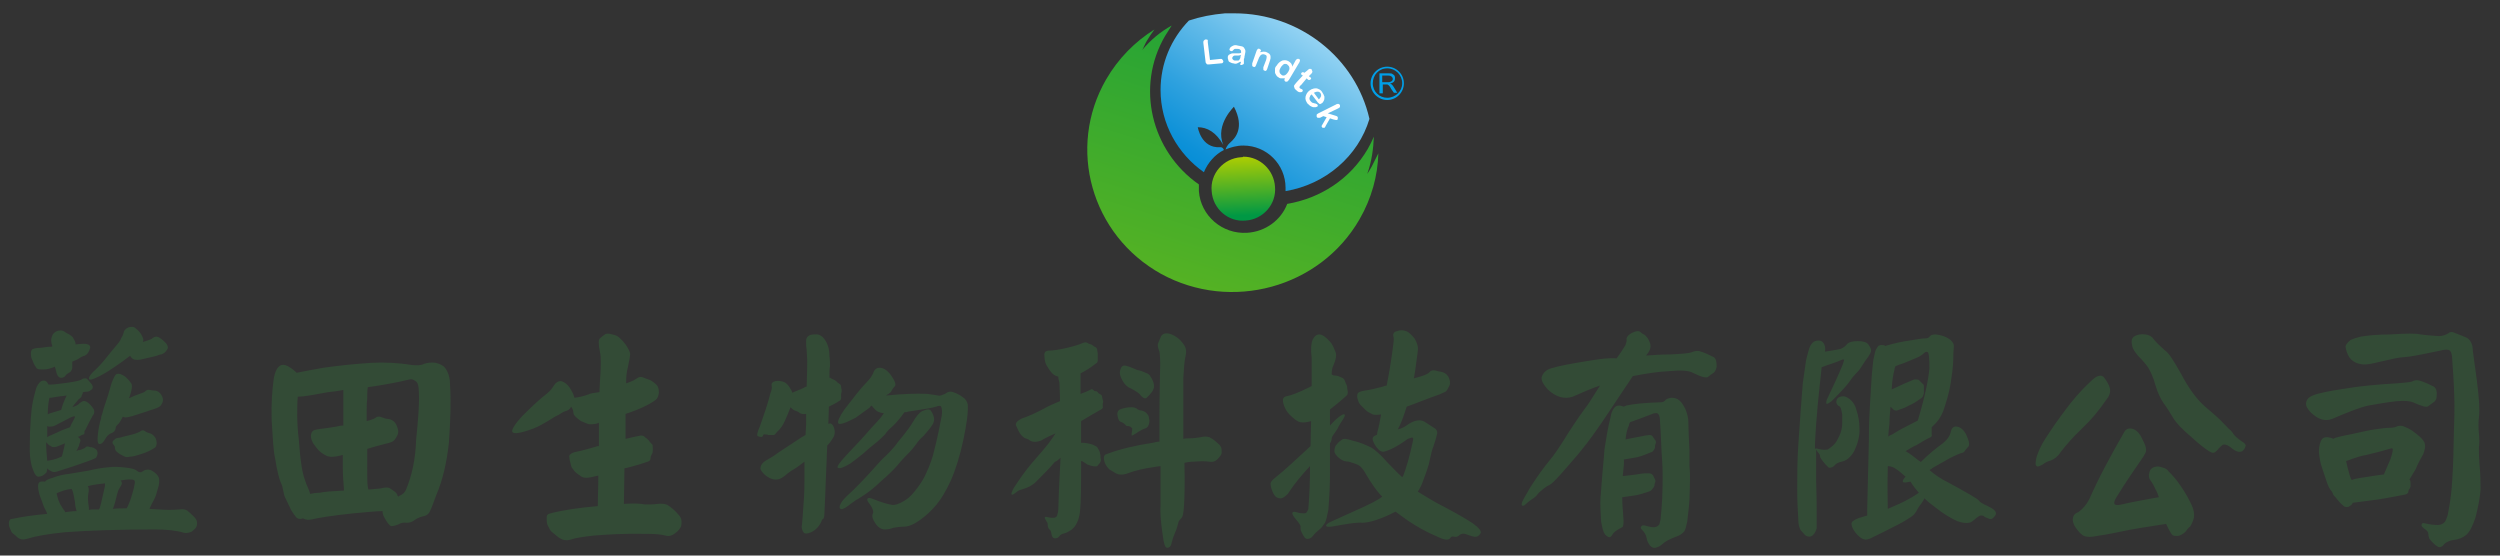 <?xml version="1.0" encoding="utf-8"?>
<!-- Generator: Adobe Illustrator 24.1.0, SVG Export Plug-In . SVG Version: 6.00 Build 0)  -->
<svg version="1.1" id="圖層_1" xmlns="http://www.w3.org/2000/svg" xmlns:xlink="http://www.w3.org/1999/xlink" x="0px" y="0px"
	 viewBox="0 0 450 100" style="enable-background:new 0 0 450 100;" xml:space="preserve">
<rect x="0" y="0" width="450" height="100" fill="#333333" stroke="none"/>
<style type="text/css">
	.st0{clip-path:url(#SVGID_2_);fill:url(#SVGID_3_);}
	.st1{clip-path:url(#SVGID_5_);fill:url(#SVGID_6_);}
	.st2{clip-path:url(#SVGID_8_);fill:url(#SVGID_9_);}
	.st3{fill-rule:evenodd;clip-rule:evenodd;fill:#FFFFFF;}
	.st4{fill-rule:evenodd;clip-rule:evenodd;fill:#009FE8;}
	.st5{fill-rule:evenodd;clip-rule:evenodd;fill:#334B36;}
</style>
<g>
	<g>
		<defs>
			<path id="SVGID_1_" d="M220.5,2.4c-2.3,0.2-4.4,0.6-6.5,1.3c-3.2,3.3-5.1,7.7-5.1,12.5c0,6.1,3.1,11.5,7.8,14.8
				c0.7-1.7,2-3.2,3.6-4c-0.2-0.6-0.7-0.5-0.7-0.5c-3.4,0.2-4-3.6-4-3.6c1.7,0,3.3,0.9,4.6,3.2c-1.6-3.8,2.2-7.1,1.9-6.9
				c2,3.8,0.2,5.7-0.6,6.4c-0.6,0.5-0.8,1-0.9,1.3c1-0.4,2-0.7,3.2-0.7c4.2,0,7.6,3.4,7.6,7.6c0,0.2,0,0.4,0,0.6
				c7.2-1.2,13.1-6.3,15.1-13c-2.5-11-12.6-19-24.3-19C221.7,2.4,221.1,2.4,220.5,2.4"/>
		</defs>
		<clipPath id="SVGID_2_">
			<use xlink:href="#SVGID_1_"  style="overflow:visible;"/>
		</clipPath>
		
			<linearGradient id="SVGID_3_" gradientUnits="userSpaceOnUse" x1="-193.116" y1="347.753" x2="-191.746" y2="347.753" gradientTransform="matrix(14.468 -21.45 -21.45 -14.468 10470.459 922.957)">
			<stop  offset="0" style="stop-color:#008BD5"/>
			<stop  offset="0.132" style="stop-color:#0D91D8"/>
			<stop  offset="0.378" style="stop-color:#30A2DF"/>
			<stop  offset="0.706" style="stop-color:#67BDEA"/>
			<stop  offset="1" style="stop-color:#9ED8F5"/>
		</linearGradient>
		<polygon class="st0" points="194.1,24.4 220.7,-15.1 261.4,12.4 234.8,51.8 		"/>
	</g>
	<g>
		<defs>
			<path id="SVGID_4_" d="M205.6,9c0.3-0.5,0.5-1.1,0.8-1.6c0.4-0.7,0.9-1.4,1.4-2.1c-3.5,2.2-6.5,5.2-8.7,9
				c-7.1,12.3-2.7,28,9.9,35c12.6,6.9,28.6,2.5,35.7-9.8c2.2-3.8,3.3-7.9,3.4-11.9c-0.4,0.8-0.8,1.6-1.2,2.4
				c-0.3,0.5-0.5,0.9-0.8,1.3c0.8-2.2,1.1-4.5,1.2-6.7c-0.3,0.7-0.7,1.5-1.1,2.2c-3.2,5.5-8.6,8.9-14.5,9.9c-1.1,2.9-3.9,5-7.2,5.2
				c-4.5,0.3-8.4-3.1-8.7-7.5c0-0.4,0-0.8,0-1.2c-8.6-6-11.4-17.6-6.1-26.7c0.4-0.6,0.8-1.3,1.2-1.9C208.9,5.7,207.1,7.2,205.6,9"/>
		</defs>
		<clipPath id="SVGID_5_">
			<use xlink:href="#SVGID_4_"  style="overflow:visible;"/>
		</clipPath>
		
			<linearGradient id="SVGID_6_" gradientUnits="userSpaceOnUse" x1="-193.577" y1="361.978" x2="-192.206" y2="361.978" gradientTransform="matrix(-34.151 111.702 111.702 34.151 -46807.617 9236.467)">
			<stop  offset="0" style="stop-color:#009844"/>
			<stop  offset="1" style="stop-color:#AACC03"/>
		</linearGradient>
		<polygon class="st1" points="262.6,8.9 243.3,71.9 177.5,51.8 196.7,-11.2 		"/>
	</g>
	<g>
		<defs>
			<path id="SVGID_7_" d="M223.4,28.3c-3.2,0.2-5.6,3-5.3,6.1c0.2,3.2,3,5.6,6.1,5.3c3.2-0.2,5.6-3,5.3-6.1c-0.2-3-2.7-5.4-5.7-5.4
				C223.7,28.3,223.6,28.3,223.4,28.3"/>
		</defs>
		<clipPath id="SVGID_8_">
			<use xlink:href="#SVGID_7_"  style="overflow:visible;"/>
		</clipPath>
		
			<linearGradient id="SVGID_9_" gradientUnits="userSpaceOnUse" x1="-215.163" y1="325.184" x2="-213.793" y2="325.184" gradientTransform="matrix(-0.264 -7.561 -7.561 0.264 2625.835 -1673.922)">
			<stop  offset="0" style="stop-color:#009844"/>
			<stop  offset="1" style="stop-color:#AACC03"/>
		</linearGradient>
		<polygon class="st2" points="217.9,40.4 217.5,28.3 229.8,27.8 230.2,39.9 		"/>
	</g>
	<path class="st3" d="M217.4,7.6l0.4,3.2l1.9-0.2c0.1,0,0.3,0,0.3,0.1c0.1,0.1,0.1,0.1,0.2,0.3c0,0.1,0,0.2-0.1,0.3
		c-0.1,0.1-0.2,0.1-0.3,0.1l-2.2,0.2c-0.2,0-0.4,0-0.4-0.1c-0.1-0.1-0.2-0.2-0.2-0.4l-0.4-3.4c0-0.2,0-0.3,0.1-0.4
		c0.1-0.1,0.2-0.2,0.3-0.2c0.1,0,0.3,0,0.4,0.1C217.4,7.3,217.4,7.4,217.4,7.6 M223.3,11.1c-0.2,0.1-0.4,0.2-0.6,0.3
		c-0.2,0.1-0.4,0.1-0.7,0c-0.2,0-0.4-0.1-0.6-0.2c-0.2-0.1-0.3-0.2-0.3-0.4c-0.1-0.2-0.1-0.3-0.1-0.5c0-0.2,0.1-0.4,0.3-0.5
		c0.2-0.1,0.4-0.2,0.6-0.2c0.1,0,0.2,0,0.4,0c0.2,0,0.4,0,0.6,0c0.2,0,0.3,0,0.5-0.1c0-0.2,0-0.4-0.1-0.5c-0.1-0.1-0.2-0.2-0.5-0.2
		c-0.2,0-0.4,0-0.5,0c-0.1,0-0.2,0.1-0.3,0.2c-0.1,0.1-0.2,0.2-0.2,0.2c0,0-0.1,0-0.2,0c-0.1,0-0.2-0.1-0.2-0.1
		c-0.1-0.1-0.1-0.1-0.1-0.2c0-0.1,0.1-0.3,0.2-0.4c0.1-0.1,0.3-0.2,0.5-0.3c0.2-0.1,0.5-0.1,0.8,0c0.4,0.1,0.7,0.1,0.9,0.2
		c0.2,0.1,0.3,0.3,0.4,0.5c0.1,0.2,0.1,0.4,0,0.8c0,0.2-0.1,0.4-0.1,0.5c0,0.1,0,0.3-0.1,0.4c0,0.2,0,0.3,0,0.5c0,0.2,0,0.3,0,0.3
		c0,0.1-0.1,0.2-0.2,0.2c-0.1,0.1-0.2,0.1-0.3,0.1c-0.1,0-0.2-0.1-0.2-0.2C223.4,11.4,223.4,11.3,223.3,11.1 M223.4,9.9
		c-0.1,0-0.3,0.1-0.6,0.1c-0.2,0-0.4,0-0.5,0c-0.1,0-0.2,0-0.3,0.1c-0.1,0.1-0.1,0.1-0.2,0.3c0,0.1,0,0.2,0.1,0.3
		c0.1,0.1,0.2,0.2,0.4,0.2c0.2,0,0.3,0,0.5,0c0.2,0,0.3-0.1,0.3-0.2c0.1-0.1,0.2-0.3,0.2-0.6L223.4,9.9z M226.8,9.4L226.8,9.4
		c0.2,0,0.4-0.1,0.6-0.1c0.2,0,0.4,0,0.6,0.1c0.2,0.1,0.4,0.2,0.5,0.3c0.1,0.1,0.2,0.3,0.2,0.5c0,0.1,0,0.2,0,0.3
		c0,0.1-0.1,0.3-0.1,0.4l-0.5,1.5c-0.1,0.2-0.1,0.3-0.2,0.3c-0.1,0.1-0.2,0.1-0.3,0c-0.1,0-0.2-0.1-0.2-0.2c0-0.1,0-0.2,0-0.4
		l0.5-1.3c0.1-0.3,0.1-0.5,0.1-0.6c0-0.2-0.1-0.3-0.4-0.4c-0.1,0-0.3-0.1-0.4,0c-0.1,0-0.3,0.1-0.4,0.3c-0.1,0.1-0.2,0.3-0.3,0.6
		l-0.4,1c-0.1,0.2-0.1,0.3-0.2,0.3c-0.1,0.1-0.2,0.1-0.3,0c-0.1,0-0.2-0.1-0.2-0.2c0-0.1,0-0.2,0-0.4l0.8-2.3
		c0.1-0.1,0.1-0.2,0.2-0.3c0.1,0,0.2-0.1,0.3,0c0.1,0,0.1,0.1,0.2,0.1c0,0.1,0.1,0.1,0.1,0.2C226.9,9.2,226.9,9.3,226.8,9.4
		 M231.3,14.1L231.3,14.1c-0.1,0-0.3,0-0.4,0c-0.1,0-0.3,0-0.4,0c-0.1,0-0.3-0.1-0.4-0.2c-0.2-0.1-0.3-0.2-0.4-0.4
		c-0.1-0.2-0.2-0.3-0.2-0.5c0-0.2,0-0.4,0-0.6c0-0.2,0.1-0.4,0.3-0.6c0.3-0.5,0.6-0.7,1-0.9c0.4-0.1,0.7-0.1,1.1,0.1
		c0.2,0.1,0.4,0.3,0.5,0.4c0.1,0.2,0.2,0.3,0.2,0.6l0.6-1.1c0.1-0.2,0.2-0.2,0.3-0.3c0.1,0,0.2,0,0.3,0c0.1,0.1,0.2,0.1,0.2,0.2
		c0,0.1,0,0.2-0.1,0.4l-1.9,3.2c-0.1,0.1-0.2,0.2-0.3,0.3c-0.1,0-0.2,0-0.3,0c-0.1-0.1-0.2-0.1-0.2-0.3
		C231.2,14.3,231.2,14.2,231.3,14.1 M230.5,12.2c-0.1,0.2-0.2,0.4-0.2,0.5c0,0.2,0,0.3,0.1,0.5c0.1,0.1,0.2,0.2,0.3,0.3
		c0.1,0.1,0.3,0.1,0.4,0.1c0.1,0,0.3-0.1,0.4-0.2c0.1-0.1,0.3-0.3,0.4-0.5c0.1-0.2,0.2-0.4,0.2-0.5c0-0.2,0-0.3-0.1-0.5
		c-0.1-0.1-0.2-0.2-0.3-0.3c-0.1-0.1-0.3-0.1-0.4-0.1c-0.2,0-0.3,0.1-0.4,0.2C230.7,11.9,230.6,12,230.5,12.2 M234.8,13.1
		c-0.1-0.1-0.2-0.1-0.3-0.1c-0.1,0-0.2,0-0.2,0.1c-0.1,0.1-0.1,0.1-0.1,0.2c0,0.1,0.1,0.2,0.2,0.2l0.1,0.1l-1.1,1.2
		c-0.2,0.2-0.3,0.4-0.4,0.5c-0.1,0.1-0.1,0.3,0,0.5c0,0.2,0.2,0.3,0.4,0.5c0.2,0.2,0.4,0.3,0.6,0.3c0.2,0,0.3,0,0.4-0.1
		c0.1-0.1,0.1-0.1,0.1-0.2c0-0.1,0-0.1-0.1-0.2c0,0-0.1-0.1-0.2-0.1c-0.1,0-0.1-0.1-0.2-0.1c-0.1-0.1-0.1-0.1-0.1-0.2
		c0-0.1,0-0.1,0.1-0.2c0-0.1,0.1-0.1,0.2-0.2l1-1.2l0.1,0.1c0.1,0.1,0.2,0.2,0.3,0.2c0.1,0,0.2,0,0.3-0.1c0.1-0.1,0.1-0.1,0.1-0.2
		c0-0.1-0.1-0.2-0.2-0.2l-0.2-0.2l0.4-0.4c0.1-0.1,0.2-0.2,0.2-0.3c0-0.1,0.1-0.1,0-0.2c0-0.1-0.1-0.2-0.1-0.3
		c-0.1-0.1-0.1-0.1-0.2-0.1c-0.1,0-0.1,0-0.2,0c-0.1,0-0.1,0.1-0.2,0.1c-0.1,0.1-0.1,0.1-0.2,0.2L234.8,13.1L234.8,13.1z
		 M237.1,18.3l-1-1.3c-0.2,0.1-0.3,0.3-0.3,0.4c-0.1,0.1-0.1,0.3-0.1,0.4c0,0.1,0.1,0.3,0.2,0.4c0.1,0.1,0.1,0.1,0.2,0.2
		c0.1,0.1,0.1,0.1,0.2,0.1c0.1,0,0.2,0.1,0.3,0.1c0.1,0,0.2,0,0.3,0.1c0.1,0,0.1,0,0.2,0.1c0.1,0.1,0.1,0.1,0.1,0.2
		c0,0.1,0,0.1-0.1,0.2c-0.1,0-0.2,0.1-0.3,0.1c-0.1,0-0.3,0-0.4,0c-0.1,0-0.3-0.1-0.5-0.2c-0.2-0.1-0.3-0.3-0.5-0.4
		c-0.3-0.4-0.5-0.8-0.4-1.3c0.1-0.4,0.3-0.8,0.7-1.1c0.2-0.1,0.4-0.3,0.6-0.3c0.2-0.1,0.4-0.1,0.6-0.1c0.2,0,0.4,0.1,0.6,0.2
		c0.2,0.1,0.4,0.3,0.5,0.5c0.2,0.3,0.3,0.5,0.4,0.8c0,0.3,0,0.5-0.1,0.7c-0.1,0.2-0.2,0.4-0.4,0.5c-0.2,0.1-0.3,0.2-0.4,0.1
		C237.4,18.6,237.2,18.5,237.1,18.3 M236.5,16.7l0.9,1.2c0.2-0.2,0.3-0.4,0.4-0.6c0-0.2,0-0.4-0.1-0.5c-0.1-0.2-0.3-0.3-0.5-0.3
		C236.9,16.5,236.7,16.6,236.5,16.7 M238.1,22.3c-0.1,0.1-0.1,0.3-0.2,0.3c0,0.1,0,0.2,0,0.2c0.1,0.1,0.1,0.2,0.2,0.2
		c0.1,0,0.2,0,0.3,0c0,0,0.1-0.1,0.1-0.1c0,0,0.1-0.1,0.1-0.2l0.8-1.4l0.6,0.2c0.3,0.1,0.5,0.1,0.6,0.1c0.1,0,0.2-0.1,0.2-0.2
		c0-0.1,0-0.2,0-0.3c0-0.1-0.1-0.1-0.2-0.2c-0.1,0-0.2-0.1-0.3-0.1l-1.3-0.4l1.9-0.9c0.2-0.1,0.3-0.2,0.3-0.3c0-0.1,0-0.2,0-0.3
		c-0.1-0.1-0.2-0.2-0.3-0.2c-0.1,0-0.3,0-0.4,0.1l-3.2,1.6c-0.2,0.1-0.3,0.2-0.3,0.3c0,0.1,0,0.2,0,0.3c0.1,0.1,0.1,0.2,0.2,0.2
		c0.1,0,0.3,0,0.4,0l0.6-0.3l0.6,0.2L238.1,22.3z"/>
	<path class="st4" d="M248.3,16.7v-3.5h1.6c0.3,0,0.6,0,0.7,0.1c0.2,0.1,0.3,0.2,0.4,0.3c0.1,0.2,0.1,0.3,0.1,0.5
		c0,0.3-0.1,0.5-0.2,0.6c-0.2,0.2-0.4,0.3-0.7,0.3c0.1,0.1,0.2,0.1,0.3,0.2c0.1,0.1,0.3,0.3,0.4,0.5l0.6,1h-0.6l-0.5-0.7
		c-0.1-0.2-0.2-0.4-0.3-0.5c-0.1-0.1-0.2-0.2-0.2-0.2c-0.1,0-0.1-0.1-0.2-0.1c-0.1,0-0.1,0-0.3,0h-0.5v1.6H248.3z M248.8,14.8h1
		c0.2,0,0.4,0,0.5-0.1c0.1,0,0.2-0.1,0.3-0.2c0.1-0.1,0.1-0.2,0.1-0.3c0-0.2-0.1-0.3-0.2-0.4c-0.1-0.1-0.3-0.2-0.6-0.2h-1.1V14.8z"
		/>
	<path class="st4" d="M249.7,12c1.6,0,3,1.3,3,3c0,1.6-1.3,3-3,3c-1.6,0-3-1.3-3-3C246.7,13.3,248.1,12,249.7,12 M249.7,12.3
		c-1.5,0-2.6,1.2-2.6,2.7c0,1.5,1.2,2.6,2.6,2.6c1.5,0,2.7-1.2,2.7-2.6C252.4,13.5,251.2,12.3,249.7,12.3"/>
</g>
<g>
	<path class="st5" d="M19.6,84.1c-1.2,0.1-2.4,0.3-3.6,0.6c-1.2,0.2-2.4,0.4-3.6,0.6c-0.9,0.1-1.9,0.3-2.9,0.7
		c-0.8,0.2-1.3,0.5-1.4,0.7c-0.6-0.1-1,0-1.1,0.2c-0.2,0.3-0.2,0.9,0,1.7c0.1,0.5,0.3,1,0.5,1.5c0.2,0.6,0.4,1.2,0.7,1.7
		c0.1,0.2,0.2,0.4,0.3,0.7c-2.3,0.2-4.4,0.5-6.3,0.9c-0.4,0-0.5,0.2-0.6,0.6c0,0.4,0,0.8,0.2,1.1C2,95.6,2.1,95.9,2.3,96
		c0.3,0.2,0.6,0.5,0.8,0.7c0.5,0.4,1,0.5,1.7,0.3c1.6-0.5,3.9-0.9,6.9-1.2c4-0.3,9.4-0.5,16.2-0.5c2.2,0,3.9,0.2,5.2,0.6
		c0.5,0.1,0.9,0,1.4-0.2c0.5-0.4,0.8-0.7,0.9-1c0.1-0.4,0.1-0.7,0-1c-0.1-0.2-0.2-0.4-0.5-0.7c-0.4-0.4-0.8-0.8-1.2-1.1
		c-0.3-0.2-0.8-0.3-1.5-0.2c-1.1,0.1-2.3,0.1-3.6,0c-0.5,0-1.1-0.1-1.7-0.1c0.3-0.7,0.6-1.3,0.9-1.8c0.2-0.4,0.4-1,0.6-1.8
		c0.3-0.8,0.3-1.5,0.2-2c-0.2-0.5-0.6-0.9-1.3-1.3c-0.6-0.3-1.2-0.2-1.7,0.2c-0.3,0.2-0.7,0.1-1-0.2c-0.4-0.3-1-0.4-1.7-0.5
		C21.5,84,20.4,84,19.6,84.1 M18,91.3c0,0.1-0.1,0.2-0.2,0.4c-0.3,0-0.6,0-0.9,0c-0.3,0-0.6,0-0.9,0.1v-0.4
		c-0.2-1.3-0.2-2.1-0.1-2.6c0.1-0.4,0.1-0.8,0-1.1c0-0.1-0.1-0.2-0.1-0.2c1.2-0.3,2.2-0.4,3.1-0.5c0,0.3,0,0.6-0.1,0.9
		C18.5,89.1,18.3,90.3,18,91.3 M23.5,89.9c-0.2,0.5-0.4,1.1-0.7,1.6c-0.8,0-1.7,0-2.5,0.1c0,0,0.1-0.1,0.1-0.2
		c0.3-0.8,0.5-1.7,0.7-2.5c0.1-0.4,0.2-0.7,0.4-1c0.2-0.3,0.3-0.5,0.4-0.7c0.1-0.3,0-0.5-0.2-0.7c0.5-0.1,1-0.2,1.6-0.2
		c0.4,0,0.7,0,0.9,0.2c0.1,0.1,0.1,0.4,0,0.8C24.1,88,23.8,88.9,23.5,89.9 M12.9,88c0,0.1,0.1,0.2,0.1,0.2c0.2,0.4,0.3,1.2,0.5,2.2
		c0,0.4,0.1,1,0.3,1.6c-0.7,0-1.4,0.1-2.1,0.2c0-0.2-0.1-0.3-0.2-0.4c-0.3-0.4-0.5-0.8-0.7-1.1c-0.1-0.3-0.2-0.5-0.3-0.7
		c-0.1-0.3-0.2-0.7-0.3-1.1c0,0,0-0.1,0-0.1c0,0,0.1-0.1,0.2-0.1C11.1,88.4,11.9,88.1,12.9,88 M10.5,84.8C10,85,9.6,85,9.4,84.9
		c-0.3-0.1-0.5-0.3-0.6-0.3c-0.1-0.1-0.2-0.2-0.3-0.3c0,0.4-0.1,0.8-0.3,0.9c-0.4,0.4-0.8,0.6-1.3,0.6c-0.3,0-0.6-0.3-0.9-1.1
		c-0.4-0.9-0.5-1.8-0.6-2.7c-0.1-0.9,0-2.3,0-4.2c0.1-2,0.2-3.4,0.3-4.2c0.1-0.8,0.3-1.9,0.7-3.3c0.1-0.5,0.3-0.9,0.6-1.3
		c0.3-0.4,0.6-0.5,0.9-0.5c0.3,0,0.6,0.2,0.8,0.7c0.6,0.1,1.7-0.1,3.4-0.3c1.4-0.2,2.3-0.4,2.6-0.6c0.2-0.2,0.5-0.2,0.7-0.2
		c0.2,0,0.4,0.2,0.8,0.7c0.5,0.5,0.6,0.9,0.4,1.2c-0.3,0.3-0.6,0.5-0.9,0.5c-0.3,0-0.5,0-0.8,0.1c0,0.1,0,0.1,0,0.2
		c-0.1,0.1-0.1,0.3-0.2,0.4c0,0.2-0.1,0.3-0.3,0.5c-0.2,0.1-0.4,0.3-0.6,0.6c-0.2,0.2-0.5,0.6-0.8,1c0,0,0,0,0,0
		c0.6-0.2,1.1-0.4,1.3-0.7c0.4-0.3,0.7-0.5,1-0.4c0.3,0.1,0.6,0.3,0.9,0.6c0.3,0.3,0.5,0.6,0.7,0.9c0.1,0.4,0.1,0.8-0.2,1.1
		c-0.2,0.3-0.6,1.1-1.3,2.5c-0.1,0.1-0.1,0.2-0.2,0.3c0,0.1,0,0.2,0,0.3c0,0.2-0.1,0.3-0.2,0.3c-0.2,0.1-0.4,0.1-0.6,0.3
		c-0.2,0.1-0.3,0.1-0.3,0.1c0,0,0,0-0.1,0h0l0.4,0.4c0.1,0.2,0.1,0.4,0,0.6c-0.1,0.3-0.2,0.5-0.2,0.7c-0.1,0.1-0.2,0.3-0.2,0.4
		c-0.1,0.1-0.1,0.3-0.2,0.4c-0.1,0-0.1,0.1-0.1,0.1c0.2-0.1,0.4-0.2,0.7-0.2c0.5-0.2,0.9-0.3,1-0.5c0.1-0.1,0.3-0.2,0.6-0.1
		c0.2,0.1,0.4,0.1,0.5,0.1c0.4,0.1,0.7,0.3,0.9,0.5c0.2,0.4,0.2,0.7,0.1,0.9c-0.1,0.4-0.3,0.6-0.4,0.6c-0.2,0.1-0.5,0.2-0.7,0.3
		C13.7,83.8,11.8,84.4,10.5,84.8 M8.9,71.6c-0.2,0.8-0.3,1.9-0.3,3c0.1-0.1,0.2-0.1,0.4-0.2c0.7-0.2,1.3-0.4,2-0.6
		c0.3-1.1,0.7-2,1-2.6c-0.9,0.1-1.8,0.2-2.9,0.4H8.9z M10.4,77.8c0.5-0.3,1.2-0.5,2.2-0.9c0.2-0.5,0.4-0.9,0.6-1.2
		c0.2-0.4,0.3-0.6,0.3-0.7c0-0.1-0.3-0.1-0.9,0.2c-1,0.5-1.9,1-2.7,1.4c-0.4,0.2-0.8,0.2-1.1,0.2c-0.1,0-0.2-0.1-0.3-0.1
		c0,0.5,0,1.1,0,1.6c0,0.1,0,0.2,0,0.4c0.1-0.1,0.2-0.1,0.3-0.2C9.2,78.3,9.8,78.1,10.4,77.8 M8.3,79.6c0,1,0.1,2.1,0.2,3.4
		c0-0.1,0.1-0.1,0.3-0.1c0.5-0.1,1.1-0.2,1.8-0.5c0.1-0.1,0.3-0.1,0.5-0.2c0.1-0.3,0.2-0.5,0.2-0.6c0.1-0.4,0.2-0.8,0.3-1.3
		c0-0.2,0.1-0.4,0.1-0.5v0c-0.5,0.2-1,0.4-1.5,0.6c-0.4,0.1-0.7,0.1-0.9,0c-0.1-0.1-0.2-0.1-0.3-0.2c-0.1,0-0.2-0.1-0.3-0.2
		C8.5,79.8,8.4,79.7,8.3,79.6 M20.1,68.9c-0.5,1.8-0.9,3.1-1.2,3.9c-0.2,0.6-0.4,1.2-0.5,1.7c-0.1,0.2-0.2,0.5-0.2,0.8
		c-0.3,0.9-0.5,2-0.6,3.1c-0.1,0.9,0,1.4,0.2,1.5c0.3,0.1,0.7-0.1,1.1-0.8c0.3-0.6,0.7-1,1.3-1.2c0.3-0.1,0.5-0.4,0.6-0.7
		c0-0.4,0.2-0.6,0.4-0.8c0.2-0.1,0.5-0.6,0.9-1.4c0.1,0,0.2,0.1,0.2,0.1c0.3,0.1,0.8,0,1.5-0.2c0.9-0.3,2.3-0.7,4-1.3
		c0.3-0.1,0.6-0.2,0.9-0.4c0.2-0.1,0.4-0.4,0.6-0.9c0.1-0.4,0-0.8-0.3-1.3c-0.3-0.4-0.7-0.7-1.2-0.7c-0.2,0-0.4,0-0.8-0.1
		c-0.4-0.1-0.6,0-0.8,0.2c-0.1,0.1-0.4,0.3-0.8,0.4c-0.9,0.3-1.6,0.6-2.2,0.9c0-0.1,0.1-0.2,0.1-0.2c0.1-0.3,0.2-0.6,0.3-1
		c0.2-0.8,0.2-1.3,0-1.5c-0.3-0.5-0.7-0.9-1.2-1.3c-0.5-0.3-0.9-0.5-1.3-0.4C20.8,67.3,20.5,67.9,20.1,68.9 M20.9,78.9
		c0.3-0.1,0.7-0.1,1-0.2c0.2-0.1,0.4-0.1,0.7-0.2c0.4-0.1,0.9-0.2,1.6-0.4c0.5-0.2,0.9-0.3,1.1-0.5c0.3-0.2,0.5-0.2,0.8,0
		c0.2,0.2,0.5,0.3,0.9,0.4c0.3,0.1,0.6,0.3,0.9,0.7c0.2,0.3,0.3,0.7,0.3,1.1c0,0.4-0.2,0.8-0.5,0.9c-0.5,0.3-1.2,0.7-2.2,1
		c-0.9,0.3-1.6,0.5-2.1,0.5c-0.4,0.1-0.8,0.1-0.9,0c-0.3-0.1-0.6-0.3-0.8-0.4c-0.2-0.1-0.5-0.3-0.7-0.5c-0.2-0.2-0.3-0.4-0.3-0.6
		c0-0.3-0.1-0.5-0.3-0.7c-0.2-0.2-0.2-0.5,0-0.7C20.6,79.1,20.8,79,20.9,78.9 M9.4,62.4c-0.7,0-1.3,0.1-2,0.2c-1,0-1.6,0.2-1.7,0.4
		c-0.1,0.2-0.2,0.5-0.1,1.1c0,0.2,0.1,0.5,0.3,0.9c0.2,0.6,0.5,1,0.7,1.3c0.2,0.2,0.6,0.2,1.3,0.2c0.6,0,1.3-0.2,2-0.5
		c0,0.1,0,0.2,0.1,0.4c0.2,1.1,0.5,1.6,1,1.6c0.3,0,0.6-0.1,0.8-0.4c0.1-0.2,0.3-0.3,0.6-0.5c0.3-0.1,0.5-0.4,0.6-0.8
		C13,66,13,65.6,13,65.1c0.4-0.2,0.8-0.3,1.1-0.5c0.4-0.3,0.8-0.5,1.2-0.6c0.4-0.2,0.7-0.6,0.9-1.3c0.2-0.6-0.4-0.9-1.6-0.8
		c-0.3,0-0.7,0.1-1,0.1c0-0.1,0-0.1,0-0.1c0-0.3-0.2-0.7-0.5-1.2c-0.4-0.4-0.8-0.6-1.2-0.8c-0.4-0.3-0.8-0.5-1.1-0.4
		c-0.6,0-1,0.3-1.3,0.7c-0.3,0.6-0.4,1.2-0.1,2C9.4,62.2,9.4,62.3,9.4,62.4 M21.1,62c-0.9,1.1-1.7,2-2.3,2.8
		c-0.4,0.5-1.1,1.3-2.1,2.2c-0.6,0.6-0.8,1.1-0.6,1.3c0.1,0.1,0.6,0,1.4-0.4c0.7-0.3,1.3-0.7,2-1.1c0.8-0.5,1.6-1.1,2.5-1.7
		c0.4-0.3,0.8-0.6,1.2-0.9c0.1-0.1,0.2-0.1,0.2-0.2c0.2,0.4,0.5,0.6,0.7,0.7c0.4,0.1,0.9,0.1,1.3,0c1.7-0.4,2.7-0.6,2.9-0.7
		c0.3-0.1,0.5-0.2,0.7-0.2c0.4-0.1,0.8-0.4,1.1-0.9c0.3-0.4,0-1-0.7-1.6c-0.5-0.4-0.9-0.7-1.2-0.7c-0.3,0-0.6,0.1-0.9,0.4
		c-0.2,0.1-0.7,0.3-1.4,0.5c-0.1,0-0.2,0.1-0.2,0.1c0.1-0.2,0.1-0.4,0.1-0.5c-0.2-0.8-0.7-1.5-1.5-2.1c-0.3-0.2-0.6-0.2-1.1-0.1
		c-0.5,0.2-0.8,0.5-0.9,0.8c-0.1,0.5-0.3,0.9-0.5,1.2C21.7,61.3,21.4,61.6,21.1,62 M80.8,79.7c0.3-4.2,0.4-7.7,0.2-10.5
		c0-1.2-0.3-2.2-0.9-3c-0.3-0.4-0.9-0.7-1.7-0.9c-0.8-0.1-1.5,0-2.1,0.2c-0.5,0.3-1.3,0.3-2.2,0.2c-2.4-0.4-4.8-0.5-7.1-0.4
		c-3.1,0.2-6,0.5-8.8,0.9c-1.7,0.3-3.3,0.6-4.8,0.9c-0.4-0.4-0.9-0.8-1.6-1.2c-0.6-0.3-1.1-0.3-1.5,0c-0.5,0.4-0.8,1.1-1,2.1
		c-0.3,2.1-0.5,4.6-0.4,7.7c0.2,3.1,0.3,5.4,0.6,6.7c0.4,2.5,0.8,4,1.1,4.6c0.2,0.4,0.3,0.8,0.4,1.4c0.1,0.5,0.2,1,0.4,1.3
		c0.3,0.6,0.6,1.3,1,2.1c0.3,0.5,0.6,0.9,0.9,1.3c0.3,0.3,0.5,0.3,0.9,0.3c0.1,0,0.2-0.1,0.3-0.1c0.6,0.3,1.1,0.3,1.6,0.2
		c1.2-0.3,3.7-0.7,7.5-1.1c2.3-0.2,4.1-0.4,5.3-0.4c-0.1,0.2,0,0.4,0.1,0.8c0.6,1.2,1.1,1.8,1.4,1.9c0.4,0,0.8-0.1,1.3-0.3
		c0.5-0.3,1-0.4,1.5-0.3c0.4,0,0.9-0.1,1.3-0.4c0.4-0.3,0.9-0.6,1.8-0.8c0.5-0.1,0.9-0.4,1.1-0.9c0.4-0.8,0.7-1.8,1.1-2.8
		C79.7,86.4,80.4,83.3,80.8,79.7 M73.1,88.1c-0.2,0.5-0.6,0.9-1.1,1.1c-0.1,0-0.2,0.1-0.3,0.2c-0.1-0.1-0.2-0.2-0.2-0.4
		c-0.2-0.4-0.7-0.7-1.3-1.1c-0.3-0.2-0.8-0.2-1.6,0c-0.6,0.1-1.3,0.1-2,0.2c-0.1,0-0.2,0-0.3,0c0-0.2-0.1-0.4-0.1-0.5
		c-0.1-0.7-0.1-1.9-0.1-3.6v-3.2c1-0.3,2-0.6,3.2-0.9c0.4-0.1,0.9-0.2,1.3-0.4c0.3-0.1,0.6-0.5,0.9-1.1c0.3-0.5,0.2-1.1-0.1-1.8
		c-0.3-0.7-0.8-1.1-1.6-1.2c-0.3,0-0.6-0.1-1.1-0.3c-0.5-0.2-0.9-0.1-1.1,0.1c-0.3,0.2-0.8,0.4-1.6,0.6v-1.5c0-1,0-1.8,0.1-2.5
		c0-0.8,0-1.5,0.1-2.1c0.2,0,0.4-0.1,0.7-0.1c2.6-0.4,4.8-0.8,6.8-1.3c0.3-0.1,0.7,0,1.1,0.3c0.4,0.2,0.6,0.9,0.6,2.2
		c0.1,1.7-0.1,4.5-0.5,8.4C74.8,82.7,74.1,85.7,73.1,88.1 M59,70.6c0.9-0.1,1.8-0.2,2.8-0.4v0c0,1.3,0,2.4,0,3.6v2.8
		c-0.5,0-0.9,0.1-1.3,0.2c-1.1,0.2-2,0.3-2.8,0.4c-0.8,0.1-1.3,0.2-1.5,0.5c-0.3,0.4-0.3,1-0.1,1.5c0.1,0.3,0.3,0.7,0.5,0.9
		c0.3,0.4,0.5,0.7,0.8,1c0.3,0.3,0.7,0.6,1.3,0.9c0.5,0.3,1.4,0.3,2.6,0c0.1,0,0.2-0.1,0.4-0.1v2c0,1.5,0.1,2.9,0.2,4
		c0,0.1,0,0.2,0,0.4c-2,0.1-3.5,0.2-4.4,0.4c-0.7,0-1.2,0.1-1.7,0.2c0-0.2-0.1-0.4-0.2-0.7c-0.7-1.5-1.2-3.1-1.4-4.9
		c-0.2-1.4-0.3-2.7-0.4-4c-0.2-1.7-0.3-3.3-0.3-4.6c0-1.1,0-2.2,0.1-3.3C54.9,71.4,56.7,71,59,70.6 M112.3,90.7c0-1.9,0.1-4,0.1-6.4
		c0.1,0,0.3-0.1,0.5-0.1c1.6-0.4,2.8-0.8,3.7-1.1c0.3-0.1,0.5-0.3,0.5-0.6c0-0.3,0.1-0.5,0.2-0.7c0.2-0.3,0.2-0.5,0.2-0.7
		c0-0.2,0-0.3,0-0.5c0-0.3,0-0.6-0.2-0.7c-0.2-0.2-0.4-0.4-0.5-0.6c-0.1-0.1-0.2-0.2-0.4-0.4c-0.1,0-0.2-0.1-0.4-0.3
		c-0.2-0.2-0.4-0.2-0.7-0.2c-1,0.2-1.9,0.4-2.7,0.6v-4.5c2.5-0.8,4.3-1.7,5.4-2.5c0.4-0.3,0.5-0.7,0.6-1.3c0-0.6-0.1-1.1-0.4-1.4
		c-0.4-0.4-0.8-0.7-1.2-0.9c-0.4-0.1-0.8-0.3-1.1-0.4c-0.4-0.2-0.8-0.2-1.1,0c-0.4,0.3-1.1,0.7-2.1,1c0-1.2,0.1-2.1,0.3-2.8
		c0.3-1.5,0.5-2.4,0.4-2.7c-0.4-1.1-1.1-2-1.9-2.7c-0.3-0.3-0.7-0.5-1.3-0.6c-0.6-0.2-1.1-0.2-1.3,0c-0.3,0.2-0.6,0.4-0.9,0.7
		c-0.3,0.2-0.3,1,0,2.5c0.2,0.8,0.2,2.5,0,5.1c0,0.6-0.1,1.3-0.1,2.1c0,0-0.1,0-0.1,0c-0.8,0.1-1.5,0.2-1.9,0.4
		c-0.8,0.3-1.7,0.5-2.5,0.6c-0.1-0.4-0.3-0.9-0.6-1.4c-0.5-0.9-1.1-1.4-1.8-1.6c-0.6,0-1,0.3-1.3,0.8c-0.3,0.5-0.7,1-1.2,1.4
		c-1.2,0.9-2.7,2.3-4.5,4.1c-1.3,1.4-1.9,2.4-1.8,2.8c0.2,0.5,1.5,0.3,3.9-0.6c1-0.4,1.8-0.9,2.5-1.3c0.8-0.5,1.4-0.9,1.9-1.1
		c0.5-0.3,0.9-0.6,1.3-0.7c0.4-0.1,0.7-0.3,0.9-0.6c0-0.1,0.1-0.2,0.1-0.2l0,0c0.2,0.3,0.4,0.6,0.4,1c0,0.4,0.2,0.6,0.5,0.9
		c0.3,0.3,0.6,0.5,0.9,0.7c0.4,0.2,0.8,0.3,1.2,0.5c0.3,0.1,0.7,0.1,1.3,0c0.2,0,0.4-0.1,0.7-0.2v4.2c-0.1,0-0.2,0-0.2,0
		c-1.4,0.4-2.7,0.8-3.8,1c-1,0.2-1.5,0.6-1.3,1.1c0,0.3,0.1,0.7,0.2,1c0.1,0.5,0.2,0.8,0.4,1c0.2,0.3,0.4,0.5,0.6,0.7
		c0.3,0.2,0.5,0.4,0.7,0.5c0.4,0.4,1.1,0.5,2,0.3c0.4-0.1,0.9-0.2,1.3-0.3c0,2.2-0.1,4-0.1,5.5c-3.4,0.3-6.2,0.7-8.5,1.3
		c-0.5,0.1-0.7,0.3-0.7,0.8c0,0.5,0,1,0.2,1.4c0.3,0.6,0.5,1,0.8,1.2c0.4,0.3,0.7,0.6,1.1,0.9c0.7,0.5,1.4,0.7,2.3,0.4
		c0.9-0.3,2.3-0.5,4.1-0.7c2.4-0.2,5.7-0.4,9.8-0.3c1.3,0,2.3,0.1,3.1,0.3c0.6,0.2,1.2,0,1.7-0.4c0.7-0.5,1-1,1.1-1.3
		c0.1-0.5,0.1-0.9,0-1.3c-0.1-0.3-0.3-0.6-0.6-0.9c-0.5-0.6-1.1-1.1-1.7-1.5c-0.4-0.3-1.1-0.4-1.9-0.3c-0.7,0.1-1.4,0.1-2.3,0.1
		C115.1,90.6,113.9,90.6,112.3,90.7"/>
	<path class="st5" d="M148.4,92.3c0.2-3.9,0.3-8,0.5-12.1c0.4-0.4,0.7-0.8,1-1.3c0.4-0.6,0.5-1.3,0.1-2.2c-0.2-0.4-0.5-0.6-0.9-0.4
		c0-1,0.1-2,0.1-3.1c0.8-0.4,1.4-0.7,1.8-1c0.3-0.1,0.4-0.3,0.4-0.6c0-0.3,0-0.5,0-0.7c0.1-0.3,0.1-0.5,0.1-0.7
		c0-0.2-0.1-0.3-0.1-0.5c0-0.3-0.1-0.5-0.3-0.6c-0.2-0.1-0.4-0.3-0.6-0.5c-0.1-0.1-0.3-0.2-0.5-0.3c-0.1,0-0.2-0.1-0.4-0.2
		c-0.1-0.1-0.2-0.1-0.3-0.1c0-0.9,0-1.6,0.1-2.1c0-0.5,0-1.1-0.1-1.8c0-0.7-0.1-1.4-0.3-1.9c-0.2-0.6-0.5-1.1-0.9-1.5
		c-0.4-0.4-0.9-0.6-1.6-0.5c-0.4,0-0.8,0.1-1,0.3c-0.3,0.2-0.4,0.5-0.4,1c0,0.4,0,0.9,0.1,1.5c0,0.7,0.1,1.3,0.1,1.7
		c0,0.9,0,2.5-0.1,4.9c-0.2,0-0.4,0.1-0.5,0.2c-0.8,0.4-1.5,0.6-2.1,0.9c0,0,0,0,0,0c0-0.2-0.1-0.3-0.2-0.5
		c-0.4-0.8-0.8-1.2-1.2-1.4c-0.5-0.2-1-0.3-1.6-0.2c-0.5,0.1-0.8,0.4-0.7,0.8c0.1,0.4,0,0.8-0.2,1.3c-0.5,2-1.2,4-1.9,6
		c-0.5,1.1-0.6,1.7-0.4,1.8c0.5,0.2,0.8,0.2,0.9,0c0.1-0.3,0.2-0.4,0.4-0.3c0.1,0,0.2,0,0.2,0c0.1,0,0.2,0,0.4,0.1c0,0,0.1,0,0.4,0
		c0.2,0,0.4,0,0.6,0c0.1,0,0.3-0.2,0.6-0.6c0.5-0.4,1-1.1,1.4-2c0.4-0.9,0.7-1.6,1-2.4c0,0,0.1,0.1,0.1,0.1c0.2,0.2,0.4,0.4,0.7,0.5
		c0.3,0.1,0.6,0.2,0.8,0.4c0.3,0.2,0.7,0.3,1.2,0.2c0,0.6,0,1.3,0,2c0,0.6-0.1,1.2-0.1,1.8c-0.2,0.1-0.5,0.3-0.7,0.4
		c-1.7,1.1-3,2-4.1,2.7c-0.4,0.3-1.1,0.8-2,1.3c-0.8,0.4-1.2,0.9-1.3,1.4c-0.1,0.4,0.2,0.8,0.7,1.3c0.8,0.7,1.6,1,2.3,0.9
		c0.5,0,1.1-0.4,1.9-1.1c0.4-0.3,0.8-0.6,1.2-0.8c0.2-0.1,0.9-0.6,1.8-1.3c0,1.8,0,3.1,0,3.7c0,1.6-0.1,3.5-0.3,5.9
		c-0.1,1.1-0.1,1.7-0.2,2.1c0,0.3,0.1,0.7,0.4,1.1c0.2,0.2,0.6,0.2,1.3-0.1c0.9-0.4,1.6-1.2,2-2.3C148.3,93.5,148.4,92.9,148.4,92.3
		 M171.1,86.6c-0.8,1.7-1.6,3.1-2.5,4.2c-1,1.2-2,2.1-3,2.8c-1.1,0.8-2.1,1.2-2.9,1.2c-0.7,0-1.3,0.1-1.9,0.2
		c-0.5,0.2-1,0.3-1.5,0.3c-0.7,0-1.3-0.4-1.8-1.2c-0.4-0.6-0.6-1.2-0.4-1.6c0.2-0.4,0-1-0.5-1.7c-0.5-0.6-0.6-0.9-0.4-1.1
		c0.1-0.1,0.4-0.1,0.9,0.1c1.7,0.7,2.9,1,3.6,1.1c0.5,0,1.1-0.2,1.8-0.6c0.6-0.3,1.4-0.9,2.1-1.8c0.8-1,1.6-2.1,2.1-3.3
		c0.7-1.5,1.2-2.9,1.5-4.3c0.5-1.9,0.9-3.9,1.3-6c0.1-0.7,0.1-1.3-0.1-1.7c-0.1-0.2-0.4-0.2-0.9,0c-0.6,0.2-2.3,0.5-5.1,0.9
		c-0.2,0.1-0.4,0.1-0.6,0.1c-0.7,1-1.4,1.8-2.1,2.5c-0.6,0.5-1.1,1-1.4,1.5c-0.4,0.4-0.9,0.9-1.5,1.4c-0.8,0.6-1.6,1.3-2.5,2.1
		c-0.7,0.6-1.4,1.1-2.2,1.7c-1.3,0.8-2,1-2.3,0.8c-0.2-0.2,0.3-0.9,1.4-2.1c0.3-0.3,0.7-0.8,1.3-1.4c0.8-0.8,1.5-1.6,2.4-2.6
		c0.8-0.9,1.4-1.6,1.9-2.1c0.4-0.4,0.8-0.9,1.3-1.6c-0.7-0.1-1.2-0.3-1.5-0.6c-0.3-0.3-0.5-0.5-0.7-0.8c-0.2,0.1-0.3,0.3-0.4,0.4
		c-0.7,0.5-1.5,1.1-2.5,1.8c-1.9,1-2.9,1.3-3.1,1c-0.2-0.3,0.2-1.2,1.1-2.5c1.7-2.2,3-3.9,4.1-5c0.5-0.5,0.9-1.1,1.1-1.6
		c0.2-0.6,0.6-0.9,1.1-0.9c0.7,0,1.3,0.4,1.9,1.1c0.9,1.2,1.2,2,0.8,2.3c-0.2,0.2-0.4,0.5-0.5,0.7c-0.1,0.3-0.4,0.5-0.7,0.7
		c-0.1,0-0.2,0.1-0.3,0.2c3-0.3,5.4-0.4,7.4-0.3c0.8,0.1,1.4,0.2,2,0.3c0.3,0.1,0.7-0.1,1.2-0.3c0.5-0.4,1-0.5,1.5-0.3
		c0.6,0.2,1.2,0.5,1.7,0.9c0.5,0.3,0.8,0.8,0.9,1.3c0.1,1.4-0.2,3.6-0.8,6.4C172.8,82,172,84.6,171.1,86.6 M164.3,76
		c0.6-1,1.1-1.7,1.7-2c0.9-0.4,1.4-0.4,1.6,0c0.3,0.4,0.4,0.8,0.5,1.1c0.1,0.5,0,1-0.3,1.4c-0.5,0.8-1.1,1.4-1.6,2
		c-0.5,0.4-1,1-1.4,1.6c-0.4,0.5-0.7,0.9-1.1,1.3c-0.5,0.5-1.3,1.3-2.2,2.4c-0.6,0.7-1.6,1.7-2.9,2.8c-1.2,1.2-2.2,1.9-2.9,2.4
		c-0.5,0.3-1,0.7-1.6,1c-0.4,0.3-0.9,0.6-1.5,1.1c-0.7,0.5-1.2,0.7-1.4,0.4c-0.2-0.2,0-0.7,0.4-1.3c0.4-0.5,1.1-1.2,2.1-2.1
		c0.7-0.7,1.6-1.6,2.7-2.8c1.5-1.7,2.5-2.8,3.1-3.3c0.5-0.5,1-1,1.5-1.6c0.5-0.7,1-1.3,1.5-1.9C163.3,77.5,163.9,76.7,164.3,76
		 M190.9,82.4c-0.1,2.2-0.3,5.2-0.4,9.2c0,0.4-0.1,0.8-0.2,1.1c0,0.2-0.1,0.3-0.3,0.4c-0.1,0.1-0.3,0.1-0.4,0.1c-0.3,0-0.6,0-1-0.1
		c-0.3-0.1-0.4-0.1-0.5,0c-0.1,0.1,0,0.3,0.3,0.8c0.2,0.2,0.2,0.4,0.2,0.7c0,0.2,0.1,0.5,0.3,0.7c0.2,0.1,0.3,0.4,0.4,1
		c0.1,0.4,0.3,0.6,0.6,0.6c0.3,0,0.6-0.1,0.8-0.4c0.2-0.3,0.5-0.4,0.9-0.5c0.4-0.1,0.7-0.3,1.2-0.6c0.4-0.3,0.8-0.7,1.1-1.4
		c0.2-0.4,0.4-1.1,0.5-1.9c0.2-1.9,0.2-4.9,0.2-9.1c0,0,0.1,0,0.2,0c0,0,0.1,0.1,0.3,0.2c0.2,0.1,0.3,0.2,0.6,0.4
		c1,0.4,1.6,0.4,1.8,0.3c0.2-0.2,0.3-0.4,0.5-0.6c0.2-0.3,0.2-0.6,0.1-0.9c0-0.2,0-0.5-0.1-0.8c0-0.3-0.2-0.6-0.5-1.1
		c-0.2-0.2-0.5-0.3-0.9-0.5c-0.7-0.2-1.3-0.3-1.8-0.3c-0.1,0-0.2,0-0.2,0v-3.9c1.5-0.9,2.7-1.6,3.6-2.1c0.2-0.1,0.4-0.3,0.3-0.5
		c0-0.2,0-0.4,0-0.6c0.1-0.2,0.1-0.4,0-0.6c0-0.1-0.1-0.3-0.1-0.4c0-0.3-0.1-0.5-0.3-0.6c-0.2-0.1-0.4-0.2-0.5-0.4
		c-0.1-0.1-0.2-0.2-0.5-0.2c-0.1,0-0.2-0.1-0.3-0.2c-0.2-0.2-0.4-0.2-0.6,0c-0.6,0.3-1.2,0.5-1.7,0.7c0-1.2,0-2.1,0-2.6
		c0-0.3,0-0.7,0-1.1c0.8-0.4,1.8-1,2.8-1.8c0.2-0.1,0.3-0.3,0.3-0.6c0-0.2,0-0.4,0-0.6c0-0.3,0-0.4,0-0.6c0-0.1-0.1-0.3-0.1-0.5
		c0-0.3-0.1-0.5-0.3-0.6c-0.2-0.1-0.4-0.2-0.6-0.4c-0.1-0.1-0.3-0.1-0.5-0.2c-0.1,0-0.2-0.1-0.4-0.2c-0.2-0.1-0.4-0.1-0.7,0
		c-0.7,0.3-1.6,0.6-2.9,0.9c-1.7,0.4-2.7,0.5-3.2,0.5c-0.7,0-1,0.3-0.9,1c0,0.8,0.2,1.5,0.6,2c0.5,0.9,1,1.4,1.6,1.6
		c0.1,0,0.2,0.1,0.3,0.1c0,0.4,0.1,0.7,0.2,1.1c0,0.8,0.1,1.9,0.1,3.3c-1.2,0.5-2.1,0.9-2.8,1.3c-1.5,0.8-2.8,1.4-4,1.8
		c-0.9,0.4-1.3,0.9-1.1,1.3c0.1,0.3,0.3,0.6,0.4,0.9c0.2,0.4,0.4,0.7,0.6,0.9c0.2,0.2,0.4,0.4,0.7,0.5c0.3,0.1,0.6,0.2,0.8,0.4
		c0.5,0.3,1.2,0.3,2,0c0.8-0.5,1.7-0.9,2.6-1.3c-0.3,0.5-0.7,1-1.1,1.6c-1,1.3-2.1,2.5-3.2,3.8c-1.1,1.3-2.1,2.7-3.2,4.4
		c-0.4,0.7-0.5,1.1-0.4,1.2c0.1,0.1,0.3,0,0.7-0.3c0.3-0.3,0.7-0.5,1.1-0.6c1.1-0.3,1.9-0.7,2.6-1.4c1.4-1.4,2.6-2.6,3.4-3.6
		C190.2,83.1,190.5,82.7,190.9,82.4 M203.6,73.3c-0.8,0-1.5,0.2-2,0.4c-0.4,0.2-0.6,0.6-0.4,1.3c0.1,0.6,0.3,0.9,0.7,1
		c0.3,0.1,0.5,0.3,0.7,0.5c0.1,0.2,0.3,0.2,0.5,0.2c0.3,0,0.5,0.2,0.7,0.4c0,0.2,0,0.5-0.1,0.9c0,0.2,0,0.4,0,0.4
		c0.2,0,0.4-0.2,0.8-0.4c0.4-0.3,0.6-0.4,0.8-0.5c0.2-0.1,0.3-0.2,0.6-0.3c0.4-0.1,0.7-0.3,0.8-0.6c0.2-0.4,0.2-0.7,0.2-0.9
		c0-0.2-0.1-0.4-0.1-0.5c0-0.3-0.2-0.6-0.5-0.9c-0.2-0.2-0.5-0.3-0.8-0.4c-0.3,0-0.5-0.1-0.7-0.2C204.5,73.4,204.1,73.3,203.6,73.3
		 M204.7,66.6c-0.5-0.2-1.1-0.5-1.8-0.7c-0.5-0.2-0.9-0.1-1.1,0.3c-0.3,0.6-0.3,1.2,0,1.8c0.3,0.7,0.7,1.3,1.3,1.7
		c0.7,0.3,1.1,0.6,1.3,0.7c0.3,0.2,0.5,0.3,0.7,0.5c0.6,0.8,1.1,1,1.4,0.6c0.7-0.7,1.1-1.2,1.2-1.7c0.1-0.7-0.2-1.5-0.8-2.3
		c-0.2-0.2-0.4-0.3-0.7-0.4C205.8,66.9,205.3,66.7,204.7,66.6 M207.5,79.7c0.4-0.1,0.8-0.2,1.2-0.2v-4.3c0-4.2,0.1-6.9,0.1-8.1
		c0.1-2,0-3.2-0.1-3.8c-0.3-0.8-0.4-1.3-0.2-1.6c0.2-0.4,0.3-0.8,0.5-1.2c0.2-0.3,0.5-0.5,1-0.5c0.6,0,1.2,0.3,1.8,0.7
		c0.6,0.4,1,0.9,1.4,1.5c0.3,0.5,0.4,1.1,0.2,1.9c-0.2,0.8-0.3,2.1-0.4,3.9v11c0.4-0.1,0.8-0.1,1.1-0.1c0.7,0,1.4-0.1,2-0.2
		c0.7-0.2,1.2-0.1,1.6,0c0.6,0.3,1.1,0.7,1.5,1.1c0.3,0.2,0.5,0.5,0.6,0.7c0.1,0.3,0.1,0.6,0.1,1c0,0.3-0.3,0.7-0.8,1.2
		c-0.4,0.4-0.9,0.5-1.4,0.4c-0.7-0.1-1.6-0.1-2.8,0c-0.7,0-1.2,0.1-1.7,0.2c0.1,4,0,6.7-0.1,8.1c-0.1,1-0.2,1.6-0.4,1.8
		c-0.4,0.4-0.6,0.7-0.6,0.9c-0.2,0.8-0.4,1.4-0.6,1.8c-0.3,0.7-0.5,1.3-0.6,1.8c-0.1,0.6-0.4,0.9-0.8,0.9c-0.4,0-0.6-0.7-0.8-2.2
		c-0.3-2.1-0.5-3.9-0.4-5.3c0-2.8,0-5.1,0-7.2c-1,0.1-1.8,0.3-2.6,0.4c-1.6,0.3-2.8,0.7-3.6,1c-0.7,0.2-1.4,0.2-2-0.2
		c-0.3-0.2-0.7-0.4-1-0.6c-0.2-0.2-0.5-0.5-0.7-0.9c-0.2-0.4-0.3-0.8-0.3-1.2c0-0.4,0.2-0.6,0.6-0.7
		C201.4,80.9,204.2,80.2,207.5,79.7 M235.8,83.9c0,2.8-0.1,5.3-0.3,7.7c-0.1,0.3-0.2,0.5-0.3,0.6c-0.1,0.2-0.3,0.2-0.5,0.2
		c-0.3,0-0.7,0-1.3-0.2c-0.4-0.1-0.6-0.1-0.7,0c-0.2,0.2,0,0.6,0.5,1.2c0.7,0.8,1,1.3,0.9,1.5c0,0.3,0,0.5,0.1,0.7
		c0.4,0.9,0.7,1.4,1.1,1.4c0.3,0,0.7-0.1,1-0.5c0.3-0.4,0.7-0.8,1.2-1.2c0.3-0.2,0.6-0.6,1-1.2c0.2-0.4,0.4-1.2,0.6-2.3
		c0.2-2.4,0.3-4.7,0.3-6.7v-5.3c0.2-0.3,0.3-0.6,0.3-0.8c0-0.3,0.2-0.6,0.5-1c0.2-0.3,0.4-0.6,0.6-0.9c0.1-0.3,0.4-0.8,0.8-1.4
		c0.4-0.6,0.6-1,0.4-1.1c-0.2-0.1-0.6,0.1-1.3,0.7c-0.5,0.4-0.9,0.9-1.3,1.3c0-0.9,0-1.9,0-2.9c0.9-0.7,1.9-1.5,3-2.5
		c0.2-0.2,0.2-0.4,0.2-0.7c0-0.2-0.1-0.4-0.1-0.7c0-0.3-0.1-0.5-0.2-0.7c-0.1-0.1-0.1-0.3-0.2-0.5c-0.1-0.3-0.3-0.5-0.5-0.6
		c-0.3-0.1-0.5-0.2-0.7-0.3c-0.1,0-0.3-0.1-0.6-0.1c-0.1,0-0.3,0-0.4-0.1c-0.1,0-0.2-0.1-0.2-0.1c0-0.7,0.1-1.2,0.3-1.6
		c0.5-1.1,0.6-1.9,0.4-2.4c-0.3-0.8-0.6-1.5-1-1.9c-0.7-0.8-1.4-1.3-1.9-1.3c-0.5,0-0.9,0.3-1.2,0.9c-0.3,0.7-0.4,1.8-0.2,3.3
		c0,1,0,2.7,0,5.1c-0.1,0-0.2,0.1-0.4,0.2c-2,1-3.4,1.5-4,1.6c-0.7,0.1-0.9,0.5-0.7,1.3c0.2,0.8,0.6,1.5,1.1,2
		c0.8,0.8,1.4,1.3,2,1.4c0.6,0.1,1.2,0,1.9-0.2h0c0,1.4-0.1,2.9-0.1,4.5c-2.5,2.3-4.6,4.3-6.5,5.8c-0.4,0.3-0.6,0.6-0.7,0.9
		c0,0.4,0.1,1,0.5,1.8c0.3,0.6,0.7,0.9,1.3,0.9c0.4,0,0.8-0.3,1.3-0.8C233.1,86.9,234.5,85.3,235.8,83.9 M247,90.5
		c0.7-0.4,1.3-0.7,1.8-1.1c-1.1-1.1-2-2.5-2.9-4c-0.3-0.6-0.7-1.1-1.1-1.5c-0.4-0.3-1-0.5-2-0.8c-0.7,0-1.2-0.2-1.7-0.6
		c-0.6-0.5-0.9-0.9-0.9-1.3c0-0.5,0.1-0.9,0.4-1.2c0.3-0.4,0.7-0.7,1-0.9c0.3-0.2,0.9-0.1,1.8,0.2c1.4,0.3,2.5,0.8,3.5,1.3
		c0.6,0.4,1.6,1.2,2.8,2.6c1,1,1.8,1.9,2.7,2.7c0.1-0.1,0.1-0.2,0.2-0.3c0.5-1.3,1.1-3.3,1.7-6.1c0.1-0.4,0.1-0.6,0-0.7
		c-0.1-0.1-0.4,0-0.9,0.2c-1.9,1.4-3.4,2.1-4.3,2.3c-0.4,0.1-0.9-0.2-1.4-0.9c-0.5-0.7-0.7-1.3-0.6-1.6c0.1-0.2,0.3-0.4,0.7-0.5
		c0.1-0.1,0.1-0.3,0.1-0.4c0.3-1.1,0.5-2.2,0.7-3.3c-0.7,0.1-1.2,0.1-1.5,0c-0.6-0.3-1-0.5-1.3-0.8c-0.2-0.2-0.5-0.5-0.8-0.8
		c-0.3-0.3-0.4-0.5-0.5-0.8c-0.2-0.5-0.3-1-0.1-1.4c0.1-0.2,0.6-0.4,1.3-0.5c0.9-0.1,2-0.4,3.2-0.7c0.2-0.1,0.5-0.2,0.7-0.2
		c0.5-2.5,0.9-5,1.2-7.5c0.1-0.6,0.1-1.1,0-1.4c-0.1-0.4,0.1-0.8,0.7-0.9c0.5-0.2,1-0.2,1.6,0c0.5,0.2,0.9,0.6,1.5,1.3
		c0.5,0.8,0.7,1.5,0.6,2.3c-0.2,1.5-0.4,3.2-0.7,4.9c0.4-0.1,0.7-0.2,1.1-0.3c1-0.3,1.6-0.6,1.8-0.9c0.2-0.2,0.5-0.3,1-0.2
		c0.4,0.1,0.7,0.2,0.9,0.2c0.6,0.1,1.1,0.4,1.4,0.9c0.3,0.6,0.4,1.2,0.2,1.6c-0.3,0.6-0.5,1-0.7,1.1c-0.4,0.2-0.7,0.3-1.1,0.5
		c-2.3,0.8-4.2,1.6-5.9,2.2c-0.5,1.6-1,3-1.6,4.1c0,0,0,0,0,0c0.5-0.1,1.2-0.4,2-1c1.1-0.7,2.1-0.8,2.8-0.4c0.8,0.5,1.4,0.9,2,1.3
		c0.3,0.3,0.4,0.7,0.2,1.2c-0.1,0.5-0.3,1.1-0.6,2c-0.2,0.5-0.4,1.2-0.6,2.2c-0.2,1.2-0.7,2.5-1.3,4.1c-0.2,0.6-0.5,1.2-0.9,1.8
		c1.5,0.9,2.9,1.8,4.3,2.5c2.5,1.3,4.4,2.4,5.6,3.2c1.1,0.8,1.6,1.4,1.4,1.8c-0.3,0.5-0.7,0.7-1.2,0.6c-0.5-0.1-1-0.3-1.6-0.5
		c-0.4-0.1-0.8,0-1.1,0.3c-0.2,0.2-0.5,0.3-0.9,0.2c-0.3-0.1-0.5,0-0.7,0.3c-0.3,0.4-1.1,0.3-2.5-0.4c-1.9-0.8-3.6-1.8-5.1-2.8
		c-0.7-0.5-1.4-1-2.2-1.6c-0.8,0.4-1.6,0.8-2.4,1.1c-1.7,0.7-2.9,0.9-3.6,0.9c-0.7-0.1-2.2,0.1-4.4,0.5c-1.4,0.3-2.1,0.3-2.1,0
		c0-0.2,0.4-0.5,1.1-0.8C243.1,92.3,245.4,91.3,247,90.5"/>
	<path class="st5" d="M286.9,64.8c-3.9,0.6-6.5,1.1-7.7,1.5c-1,0.3-1.5,0.9-1.7,1.6c-0.1,0.6,0.3,1.3,1.1,2.2c1.5,1.4,3,1.8,4.5,1.3
		c1.8-0.8,3.4-1.5,4.9-2c-1.2,1.9-2.1,3.4-2.9,4.4c-0.6,0.8-1.5,2.1-2.6,3.8c-1.6,2.6-2.8,4.4-3.6,5.3c-0.9,1.1-2.1,2.7-3.5,4.9
		c-0.4,0.7-0.8,1.4-1.2,2.1c-0.3,0.6-0.4,1-0.2,1.1c0.2,0.1,0.4,0,0.8-0.4c0.3-0.3,0.6-0.5,0.9-0.7c0.3-0.2,0.6-0.4,0.8-0.6
		c0.2-0.3,0.4-0.5,0.6-0.7c0.2-0.2,0.5-0.4,0.7-0.6c0.3-0.2,0.6-0.5,1.1-0.7c0.4-0.2,1-0.8,2-1.9c0.9-1,2-2.3,3.3-3.8
		c2-2.4,3.7-4.9,5.3-7.3c1.6-2.4,2.6-3.9,3-4.5c0.4-0.6,0.9-1.3,1.4-2.1c2.1-0.4,4.3-0.8,6.6-0.9c2.1-0.2,3.5-0.1,4.2,0.3
		c1.6,0.8,2.5,1,2.8,0.7c0.2-0.2,0.5-0.4,0.8-0.6c0.4-0.2,0.6-0.7,0.7-1.2c0-0.8-0.1-1.4-0.5-1.7c-0.8-0.4-1.6-0.8-2.6-1.1
		c-0.4-0.1-0.9,0-1.4,0.2c-0.5,0.2-1.8,0.3-3.9,0.4c-1.5,0-2.9,0.1-4.3,0.2c0.1-0.2,0.2-0.3,0.3-0.4c0.3-0.4,0.5-0.9,0.5-1.3
		c0-0.4-0.2-0.9-0.5-1.4c-0.3-0.4-0.5-0.6-0.7-0.7c-0.2-0.1-0.4-0.2-0.6-0.4c-0.2-0.2-0.4-0.2-0.6-0.2c-0.5,0.1-1,0.3-1.4,0.6
		c-0.4,0.3-0.6,0.7-0.5,1c0,0.3-0.1,0.5-0.2,0.9c-0.5,0.8-1,1.6-1.6,2.4C289.6,64.4,288.2,64.6,286.9,64.8 M298.8,75.8
		c0-0.8-0.2-1.3-0.5-1.4c-0.1-0.1-0.3,0-0.6,0c-1.6,0.6-3.1,1.2-4.3,1.6c-0.1,0.2-0.2,0.4-0.2,0.6c-0.3,0.6-0.5,1.4-0.6,2.5
		c0.6-0.1,1.3-0.3,2-0.4c0.6-0.1,1.1-0.2,1.5-0.3c0.3,0,0.6-0.1,0.8-0.1c0.3,0,0.5,0.1,0.6,0.3c0.1,0.2,0.2,0.3,0.3,0.4
		c0,0.1,0.1,0.2,0.2,0.3c0.1,0.2,0.1,0.4,0,0.6c-0.1,0.2-0.1,0.4-0.1,0.5c0,0.1,0,0.3-0.1,0.4c-0.2,0.4-0.4,0.6-0.6,0.6
		c-1.2,0.5-2.2,0.9-3.1,1c-0.7,0.1-1.3,0.2-1.8,0.3v0.9c-0.1,0.7-0.1,1.4-0.2,2.1c0.7-0.1,1.6-0.2,2.5-0.3c0.6-0.1,1.1-0.2,1.4-0.2
		c0.3,0,0.5,0,0.8,0c0.3,0,0.5,0.1,0.7,0.3c0.1,0.2,0.2,0.3,0.2,0.4c0.1,0.1,0.1,0.2,0.2,0.4c0.1,0.2,0.1,0.4,0,0.6
		c-0.1,0.2-0.1,0.4-0.1,0.5c0,0.1-0.1,0.2-0.2,0.4c-0.2,0.3-0.4,0.5-0.6,0.6c-1.1,0.4-2.1,0.7-2.9,0.8c-0.8,0.1-1.5,0.2-2.1,0.3
		c0,1.1,0.1,2.3,0.2,3.6c0.1,1.1,0,1.7-0.2,1.8c-1,0.5-1.5,0.9-1.7,1.2c-0.2,0.4-0.4,0.6-0.6,0.6c-0.2,0-0.5-0.2-0.8-0.5
		c-0.3-0.4-0.5-1.2-0.7-2.3c-0.1-1.8-0.2-3.2-0.1-4.4c0.1-1.5,0.2-2.8,0.3-3.9c0.1-1.4,0.3-3,0.4-4.7c0.3-1.9,0.6-3.9,1.1-5.8
		c0.1-0.7,0.3-1.2,0.6-1.6c0.2-0.3,0.5-0.5,0.9-0.5c0.3,0,0.6,0.1,0.9,0.2c0.1-0.1,0.3-0.1,0.4-0.2c1.3-0.3,3.4-0.5,6.3-0.6
		c0.3,0,0.5-0.1,0.7-0.3c0.2-0.3,0.6-0.4,1.1-0.5c0.6,0,1.1,0.1,1.5,0.5c0.4,0.3,0.7,0.8,1.1,1.6c0.3,0.8,0.5,1.5,0.5,2.2
		c0,1.3,0.1,3,0.2,5.1c0,1,0,1.8,0,2.3c0,0.4,0,1,0.1,1.9c0,0.8,0,2.4-0.1,4.8c-0.1,1.6-0.3,2.9-0.4,3.9c-0.2,0.8-0.3,1.4-0.5,1.7
		c-0.4,0.5-0.9,0.8-1.5,1c-1.1,0.4-1.8,0.8-2.2,1.1c-0.6,0.6-1.1,0.8-1.5,0.9c-0.4,0.1-0.7-0.1-1-0.4c-0.3-0.4-0.5-0.8-0.6-1.3
		c-0.1-0.6-0.4-1.1-0.8-1.5c-0.3-0.2-0.3-0.5-0.2-0.6c0.1-0.2,0.3-0.3,0.7-0.2c0.7,0.2,1.2,0.3,1.5,0.3c0.4,0,0.7-0.1,1-0.4
		c0.1-0.1,0.2-0.5,0.3-1c0.1-0.9,0.2-2.2,0.3-3.9c0.1-2.7,0.1-4.9,0-6.5C299,80.8,299,78.3,298.8,75.8 M349.7,79.8
		c-1.1,0.8-2.5,1.9-4,3.4c0-0.1-0.1-0.2-0.2-0.2c-1-0.8-1.8-1.4-2.5-1.8c0.7-0.4,1.3-0.8,2-1.1c1-0.6,1.8-1.1,2.5-1.4
		c0.2-0.1,0.3-0.3,0.2-0.5c0-0.2,0-0.4,0-0.6c0-0.2,0-0.4,0-0.6c0,0,0-0.1,0-0.1c0.2-0.2,0.4-0.4,0.7-0.7c0.8-0.8,1.4-2,1.8-3.5
		c0.5-1.5,0.9-3.2,1.1-5c0.2-1.2,0.3-2.5,0.3-3.8c0-0.7,0.1-1.2,0.1-1.6c0-0.4-0.2-0.7-0.6-1.1c-0.5-0.4-1.1-0.7-2-0.9
		c-0.8-0.2-1.4-0.1-1.7,0.2c-0.2,0.3-0.4,0.4-0.8,0.4c-0.7,0-1.6,0.2-2.9,0.4c-1.4,0.2-2.8,0.5-4.1,0.9c-0.1,0-0.1,0-0.2,0.1
		c-0.2-0.2-0.5-0.2-0.7-0.2c-0.3,0-0.6,0.1-0.7,0.3c-0.2,0.3-0.4,0.6-0.5,1c-0.1,0.4-0.2,0.9-0.3,1.4c-0.1,0.8-0.2,1.8-0.3,3
		c-0.1,1.5-0.2,3.1-0.3,5c-0.1,1.5-0.2,3.6-0.2,6.4c-0.1,3.6-0.2,7.7-0.3,12.3c0,0.4,0,0.9,0,1.3c-0.5,0.1-0.9,0.3-1.4,0.4
		c-0.8,0.3-1.3,0.6-1.4,0.9c-0.1,0.4,0.1,1,0.7,1.8c0.6,0.7,1.1,1.1,1.6,1.2c0.4,0.1,1-0.1,1.7-0.5c0.8-0.4,2.3-1.1,4.2-2.1
		c1-0.5,1.8-1,2.4-1.4c0.5-0.3,0.8-0.7,1-1c0.3-0.6,0.7-1.2,1.1-1.7c0.2-0.3,0.3-0.5,0.4-0.7c0.5,0.5,1.1,1,1.8,1.5
		c1.6,1.3,3,2.1,4.1,2.6c0.8,0.3,1.6,0.4,2.1,0.3c0.3,0,0.7-0.3,1.4-0.9c0.4-0.3,0.7-0.5,1-0.4c0.2,0,0.3,0.1,0.4,0.2
		c0.1,0.1,0.4,0.2,0.9,0.4c0.4,0.1,0.7-0.1,1.1-0.7c0.3-0.6-0.3-1.1-1.6-1.7c-0.7-0.3-1.2-0.6-1.4-0.9c-0.2-0.3-2.1-1.4-5.6-3.3
		c-1.2-0.6-2.3-1.3-3.3-2.2c0.2-0.1,0.4-0.2,0.6-0.4c1.2-0.7,2.2-1.2,3-1.7c0.8-0.4,1.4-0.7,2-0.9c0.4-0.1,0.7-0.2,0.8-0.5
		c0.2-0.2,0.3-0.4,0.5-0.6c0.4-0.3,0.3-1-0.3-2.3c-0.4-0.8-1-1.3-1.6-1.4c-0.5-0.1-0.9,0.1-1.1,0.7C351,78.6,350.4,79.2,349.7,79.8
		 M339.8,84.3v-0.4c0.5,0,1.1,0.2,1.6,0.6c0.5,0.3,1,0.8,1.6,1.3c-0.4,0.4-0.5,0.7-0.5,0.9c0.1,0.2,0.5,0.2,1.3,0c0,0,0.1,0,0.1,0
		c0.4,0.7,0.9,1.3,1.5,2c-0.5,0.3-1,0.7-1.6,1c-1.2,0.7-2.6,1.3-4,1.9C339.8,90.3,339.7,87.9,339.8,84.3 M345.2,75.7
		c-2.2,1.1-3.7,1.9-4.6,2.5c-0.3,0.1-0.5,0.2-0.7,0.4c0-0.7,0.1-1.5,0.2-2.3c0-1,0.1-2,0.2-3.1c0.1,0.1,0.2,0.2,0.3,0.3
		c0.3,0.4,0.7,0.5,1.1,0.3c0.6-0.2,1.2-0.4,1.9-0.8c0.7-0.3,1.4-0.7,2.3-1.4c0.2-0.1,0.3-0.4,0.4-0.8c0-0.2,0-0.3,0-0.5
		c0-0.2,0-0.4,0-0.6c0-0.3,0-0.5-0.2-0.6c-0.1-0.1-0.2-0.2-0.3-0.3c-0.1-0.1-0.2-0.2-0.4-0.4c-0.2-0.1-0.4-0.1-0.7-0.1
		c-0.2,0-0.4,0.1-0.6,0.2c-0.3,0.1-0.7,0.3-1.2,0.5c-0.9,0.4-1.7,0.8-2.4,1.1c0.1-1.7,0.3-2.9,0.5-3.5c0-0.3,0.1-0.5,0.2-0.7
		c0.1,0,0.3-0.1,0.5-0.2c1-0.3,2.1-0.8,3.3-1.3c0.5-0.2,1-0.5,1.4-0.9c0.2-0.2,0.4-0.2,0.6-0.1c0.2,0.1,0.3,1.1,0.3,2.9
		C347.1,68.4,346.5,71.4,345.2,75.7 M333.7,81.3c-0.6,1-1.3,1.6-2.2,1.8c-0.5,0.1-1,0.3-1.3,0.7c-0.3,0.3-0.6,0.4-1,0.4
		c-0.2-0.2-0.4-0.4-0.6-0.6c-0.6-0.7-1-1.2-1-1.5c0-0.2-0.1-0.4-0.3-0.6c-0.2-0.3-0.4-0.5-0.4-0.6c0,1.6,0,3.5,0,5.5
		c0.1,2.8,0.1,4.8,0.1,6v1.7v1c-0.1,0.3-0.2,0.6-0.4,0.9c-0.3,0.4-0.5,0.5-0.8,0.6c-0.4,0-0.7-0.1-0.9-0.3c-0.3-0.3-0.5-0.6-0.8-0.9
		c-0.2-0.4-0.4-1-0.4-1.8c-0.1-1.6-0.2-3.4-0.2-5.5c0-2.5,0-5.2,0.2-8.1c0.3-4.7,0.6-8.4,0.8-11c0.2-1.4,0.4-2.8,0.6-4.2
		c0.2-0.8,0.4-1.6,0.6-2.2c0.2-0.5,0.5-0.9,0.8-1.1c0.4-0.2,0.7-0.2,0.9-0.2c0.4,0,0.6,0.2,0.8,0.4c0.3,0.4,0.4,0.9,0.3,1.6
		c1.1-0.2,2-0.3,2.8-0.5c0.5-0.2,0.9-0.5,1.2-0.9c0.3-0.3,0.9-0.5,1.9-0.5c1,0,1.6,0.2,1.9,0.6c0.3,0.4,0.5,0.8,0.5,1.1
		c0,0.3-0.2,0.6-0.5,1.1c-0.4,0.5-0.8,1.1-1.3,1.9c-0.3,0.5-0.6,0.8-0.9,1.1c-0.4,0.4-0.8,0.9-1.2,1.5c-0.4,0.6-1.5,1.8-3.2,3.5
		c-0.4,0.3-0.7,0.5-0.9,0.5c-0.1-0.1-0.1-0.3,0-0.7c1-2.1,2-4.2,2.9-6.4c0.2-0.6,0.3-0.9,0.2-0.9c-0.1,0-0.3,0-0.7,0.2
		c-0.9,0.4-2,0.7-3.3,1.2c-0.3,2.6-0.5,4.8-0.7,6.7c-0.2,2.3-0.4,4.6-0.5,7.1c0,0.2,0,0.5,0,0.9c0.1-0.1,0.3-0.1,0.6,0
		c0.8,0.2,1.3,0.2,1.7,0.1c0.8-0.5,1.3-1,1.6-1.5c0.7-1.2,1-2.2,1-3.2c0-0.6,0-1.2,0-1.6c-0.1-0.6-0.2-1.1-0.4-1.4
		c-0.2-0.1-0.4-0.2-0.5-0.4c-0.2-0.3-0.2-0.5-0.1-0.8c0.1-0.3,0.3-0.5,0.7-0.6c0.4-0.1,0.7-0.1,1.1,0.1c0.8,0.4,1.4,1.1,1.7,2.1
		c0.4,1.2,0.6,2.3,0.6,3.4C334.8,78.4,334.4,79.9,333.7,81.3 M387.7,61.1c-0.3-0.5-0.8-0.8-1.5-0.9c-0.8-0.1-1.5,0-2.1,0.4
		c-0.4,0.3-0.5,0.8-0.3,1.7c0.1,0.5,0.5,1.1,1.1,1.8c0.8,0.8,1.4,1.5,1.8,2.1c0.4,0.7,0.9,1.7,1.3,3.2c0.4,1.3,0.9,2.4,1.4,3.1
		c0.6,0.8,1.1,1.6,1.7,2.6c0.5,0.9,1.7,2.2,3.5,3.7c1.2,1.1,2.2,1.9,3,2.4c0.5,0.3,0.8,0.4,1.1,0.2c0.3-0.3,0.5-0.4,0.6-0.6
		c0.3-0.3,0.5-0.5,0.6-0.6c0.1-0.1,0.3-0.2,0.4-0.2c0.4,0,0.8,0.2,1.2,0.5c0.9,0.8,1.6,1,2.1,0.7c0.3-0.2,0.5-0.5,0.6-0.9
		c0.1-0.2-0.1-0.5-0.6-0.8c-0.9-0.6-1.4-1.1-1.6-1.4c-0.1-0.2-0.3-0.5-0.8-0.9c-0.8-0.8-1.5-1.6-2.3-2.3c-0.6-0.5-1.3-1.1-2.2-1.9
		c-1.4-1.3-2.8-3.2-4.1-5.7c-1.3-2.3-2.2-3.8-3-4.3C388.7,62.2,388.1,61.6,387.7,61.1 M376.7,68.3c-1.2,1.1-2.6,2.5-4.1,4.4
		c-2.1,2.7-3.5,4.8-4.4,6.2c-0.8,1.2-1.3,2.4-1.6,3.3c-0.2,0.9-0.3,1.5,0,1.7c0.2,0.2,0.5,0,1.1-0.3c0.5-0.4,1-0.6,1.4-0.7
		c0.6-0.2,1.3-0.7,1.8-1.5c1-1.3,2.2-2.7,3.8-4.2c1.7-1.6,3.1-3.3,4.4-5.2c0.6-0.7,0.8-1.4,0.7-2c-0.1-0.6-0.5-1.3-1.1-2.1
		C378.2,67.4,377.5,67.6,376.7,68.3 M382.4,77.7c0.3-0.5,0.8-0.7,1.5-0.5c0.6,0.2,1.2,0.7,1.7,1.8c0.4,0.8,0.7,1.4,0.7,2
		c0,0.4-0.2,0.7-0.5,1.2c-1.5,2.2-3.2,4.6-4.9,7.4c-0.3,0.5-0.4,0.9-0.3,1.1c0.1,0.2,0.5,0.3,1.3,0.1c1.7-0.4,3.4-0.7,5-1
		c0.6-0.1,1.2-0.2,1.7-0.3c-0.2-0.6-0.4-1.1-0.6-1.4c-0.3-0.7-0.6-1.2-0.9-1.6c-0.3-0.4-0.4-0.9-0.2-1.5c0.1-0.5,0.5-0.9,1.2-1
		c0.3-0.1,0.7,0,1.3,0.2c0.4,0.1,0.7,0.3,0.9,0.6c0.3,0.3,0.9,0.9,1.6,1.8c0.8,1.1,1.7,2.4,2.5,4.1c0.5,1,0.6,1.8,0.5,2.5
		c-0.2,0.8-0.5,1.3-0.7,1.6c-0.4,0.3-0.6,0.6-0.8,0.9c-0.3,0.3-0.6,0.5-1.1,0.7c-0.3,0.1-0.7,0.1-1.1,0c-0.3-0.1-0.7-0.8-1.3-2.1
		c-0.6,0.1-1.3,0.2-1.9,0.3c-1.9,0.3-4,0.6-6.3,1.1c-1.1,0.2-2.3,0.5-3.8,0.7c-1.1,0.2-1.8,0.3-2.2,0.2c-0.6,0-1.1-0.4-1.6-1
		c-0.7-0.8-1-1.5-1-2c0-0.7,0.3-1.2,1-1.4c0.8-0.6,1.5-1.4,2-2.4C377.8,85.9,380,81.9,382.4,77.7 M424.9,60.6
		c-0.8,0.2-1.4,0.4-1.8,0.6c-0.5,0.4-0.8,0.8-0.9,1.1c0,0.3,0.1,0.8,0.4,1.5c0.3,0.7,0.8,1.2,1.5,1.5c0.7,0.3,1.5,0.4,2.6,0.2
		c1.3-0.3,2.7-0.6,4-0.9c0.8-0.2,1.7-0.3,2.9-0.4c1.4-0.2,3.3-0.6,5.7-1.1c0.7-0.2,1.2-0.2,1.5-0.1c0.4,0.2,0.6,0.8,0.6,1.7
		c0.3,4,0.4,6.8,0.4,8.3c0,0.8,0,2.5-0.1,4.8c0,1.4-0.1,2.9-0.1,4.4c0,0.9-0.1,2.4-0.2,4.3c-0.1,1.7-0.3,3.6-0.7,5.6
		c-0.1,0.7-0.3,1.3-0.6,1.8c-0.3,0.4-0.8,0.6-1.3,0.6c-0.7,0-1.5-0.1-2.3-0.3c-0.4-0.1-0.6,0-0.6,0.2c-0.1,0.2,0,0.4,0.4,0.7
		c0.6,0.4,0.8,0.7,0.8,1c0,0.3,0.1,0.6,0.2,0.9c0.8,1,1.5,1.5,1.8,1.5c0.3,0,0.6-0.2,0.9-0.6c0.3-0.3,0.9-0.6,1.6-0.7
		c0.9-0.1,1.7-0.4,2.3-0.9c0.7-0.6,1.2-1.7,1.7-3.2c0.5-2,0.8-3.6,0.9-4.9c0-1.2,0-2.8-0.2-4.7c-0.1-1.3-0.1-2.3-0.1-2.9
		c0.1-0.8,0.1-1.6,0-2.6c-0.1-1.1-0.1-2,0-2.8c0.1-0.8,0.1-1.9,0-3.2c-0.1-1.7-0.5-4.6-1.1-8.9c0-1.2-0.5-2.1-1.3-2.4
		c-0.8-0.3-1.4-0.6-2-0.8c-0.4-0.2-0.8-0.2-1.1,0.1c-0.5,0.3-1.1,0.5-1.7,0.5c-1.6-0.1-2.6-0.2-3.3-0.3c-0.8-0.2-2.6-0.2-5.4,0
		C427.9,60.2,426,60.4,424.9,60.6 M416.5,71.1c0.8-0.3,2.6-0.7,5.3-1.1c2.9-0.5,6.1-0.8,9.6-1c1.4-0.1,2.3-0.2,2.7-0.3
		c0.5-0.3,1-0.3,1.4-0.2c1,0.3,1.8,0.7,2.6,1.1c0.4,0.3,0.6,0.8,0.5,1.7c0,0.6-0.3,1-0.7,1.2c-0.3,0.2-0.5,0.4-0.8,0.6
		c-0.3,0.3-1.2,0-2.8-0.7c-0.5-0.2-1.4-0.3-2.8-0.2c-1.8,0.2-3.5,0.5-5.2,0.8c-1.4,0.3-3.5,1.1-6.5,2.4c-1.3,0.5-2.5,0.1-3.8-1.1
		c-0.7-0.7-1-1.3-0.9-1.8C415.2,71.8,415.7,71.4,416.5,71.1 M427.4,77.3c1.3-0.2,2.2-0.3,2.9-0.3c0.4,0,0.9-0.1,1.3-0.3
		c0.4-0.1,0.9-0.1,1.4,0.2c0.5,0.2,1.1,0.5,1.7,1c1.2,0.9,1.8,1.6,1.8,2.2c0.1,0.4-0.1,1-0.3,1.6c-0.4,0.7-0.9,1.6-1.4,2.8
		c-0.4,0.6-0.7,1.2-1.1,1.8c0,0,0,0.1,0.1,0.1c0.1,0.2,0.1,0.4,0.1,0.6c0,0.2,0,0.3,0,0.5c0,0.2-0.1,0.3-0.2,0.5
		c-0.1,0.1-0.2,0.3-0.2,0.6c-0.1,0.2-0.2,0.3-0.5,0.4c-0.9,0.2-2.1,0.4-3.7,0.7c-1.7,0.3-3.6,0.5-5.8,0.8c-0.1,0.3-0.4,0.5-0.7,0.7
		c-0.4,0.1-0.7,0.1-0.9-0.1c-0.4-0.3-0.8-0.7-1.2-1.2c-0.2-0.3-0.4-0.5-0.6-0.7c-0.1-0.1-0.2-0.3-0.2-0.4c-0.1-0.2-0.2-0.4-0.3-0.5
		c-0.2-0.2-0.5-0.7-0.8-1.6c-0.2-0.5-0.4-1.3-0.8-2.4c-0.4-1.1-0.5-2.1-0.6-2.9c0-1.1,0.2-1.9,0.6-2.4c0.3-0.3,0.8-0.4,1.5-0.2
		c0.2,0.1,0.4,0.1,0.5,0.2c0.1-0.1,0.2-0.1,0.4-0.2c1-0.3,2.1-0.5,3.1-0.7C425.3,77.7,426.6,77.4,427.4,77.3 M430.1,80.8
		c0.3-0.1,0.4-0.1,0.5-0.1c0.2,0.1,0.1,0.7-0.3,1.9c-0.4,0.9-0.8,1.9-1.2,2.8c-1.8,0.2-3.2,0.5-4.1,0.6c-0.6,0.1-1.2,0.2-1.7,0.4
		c-0.2-0.3-0.3-0.7-0.4-1c-0.1-0.4-0.2-0.8-0.3-1.1c-0.1-0.5-0.2-0.9-0.3-1.3c1.6-0.6,2.8-1,3.6-1.1
		C427.6,81.5,429.1,81.1,430.1,80.8"/>
</g>
</svg>

